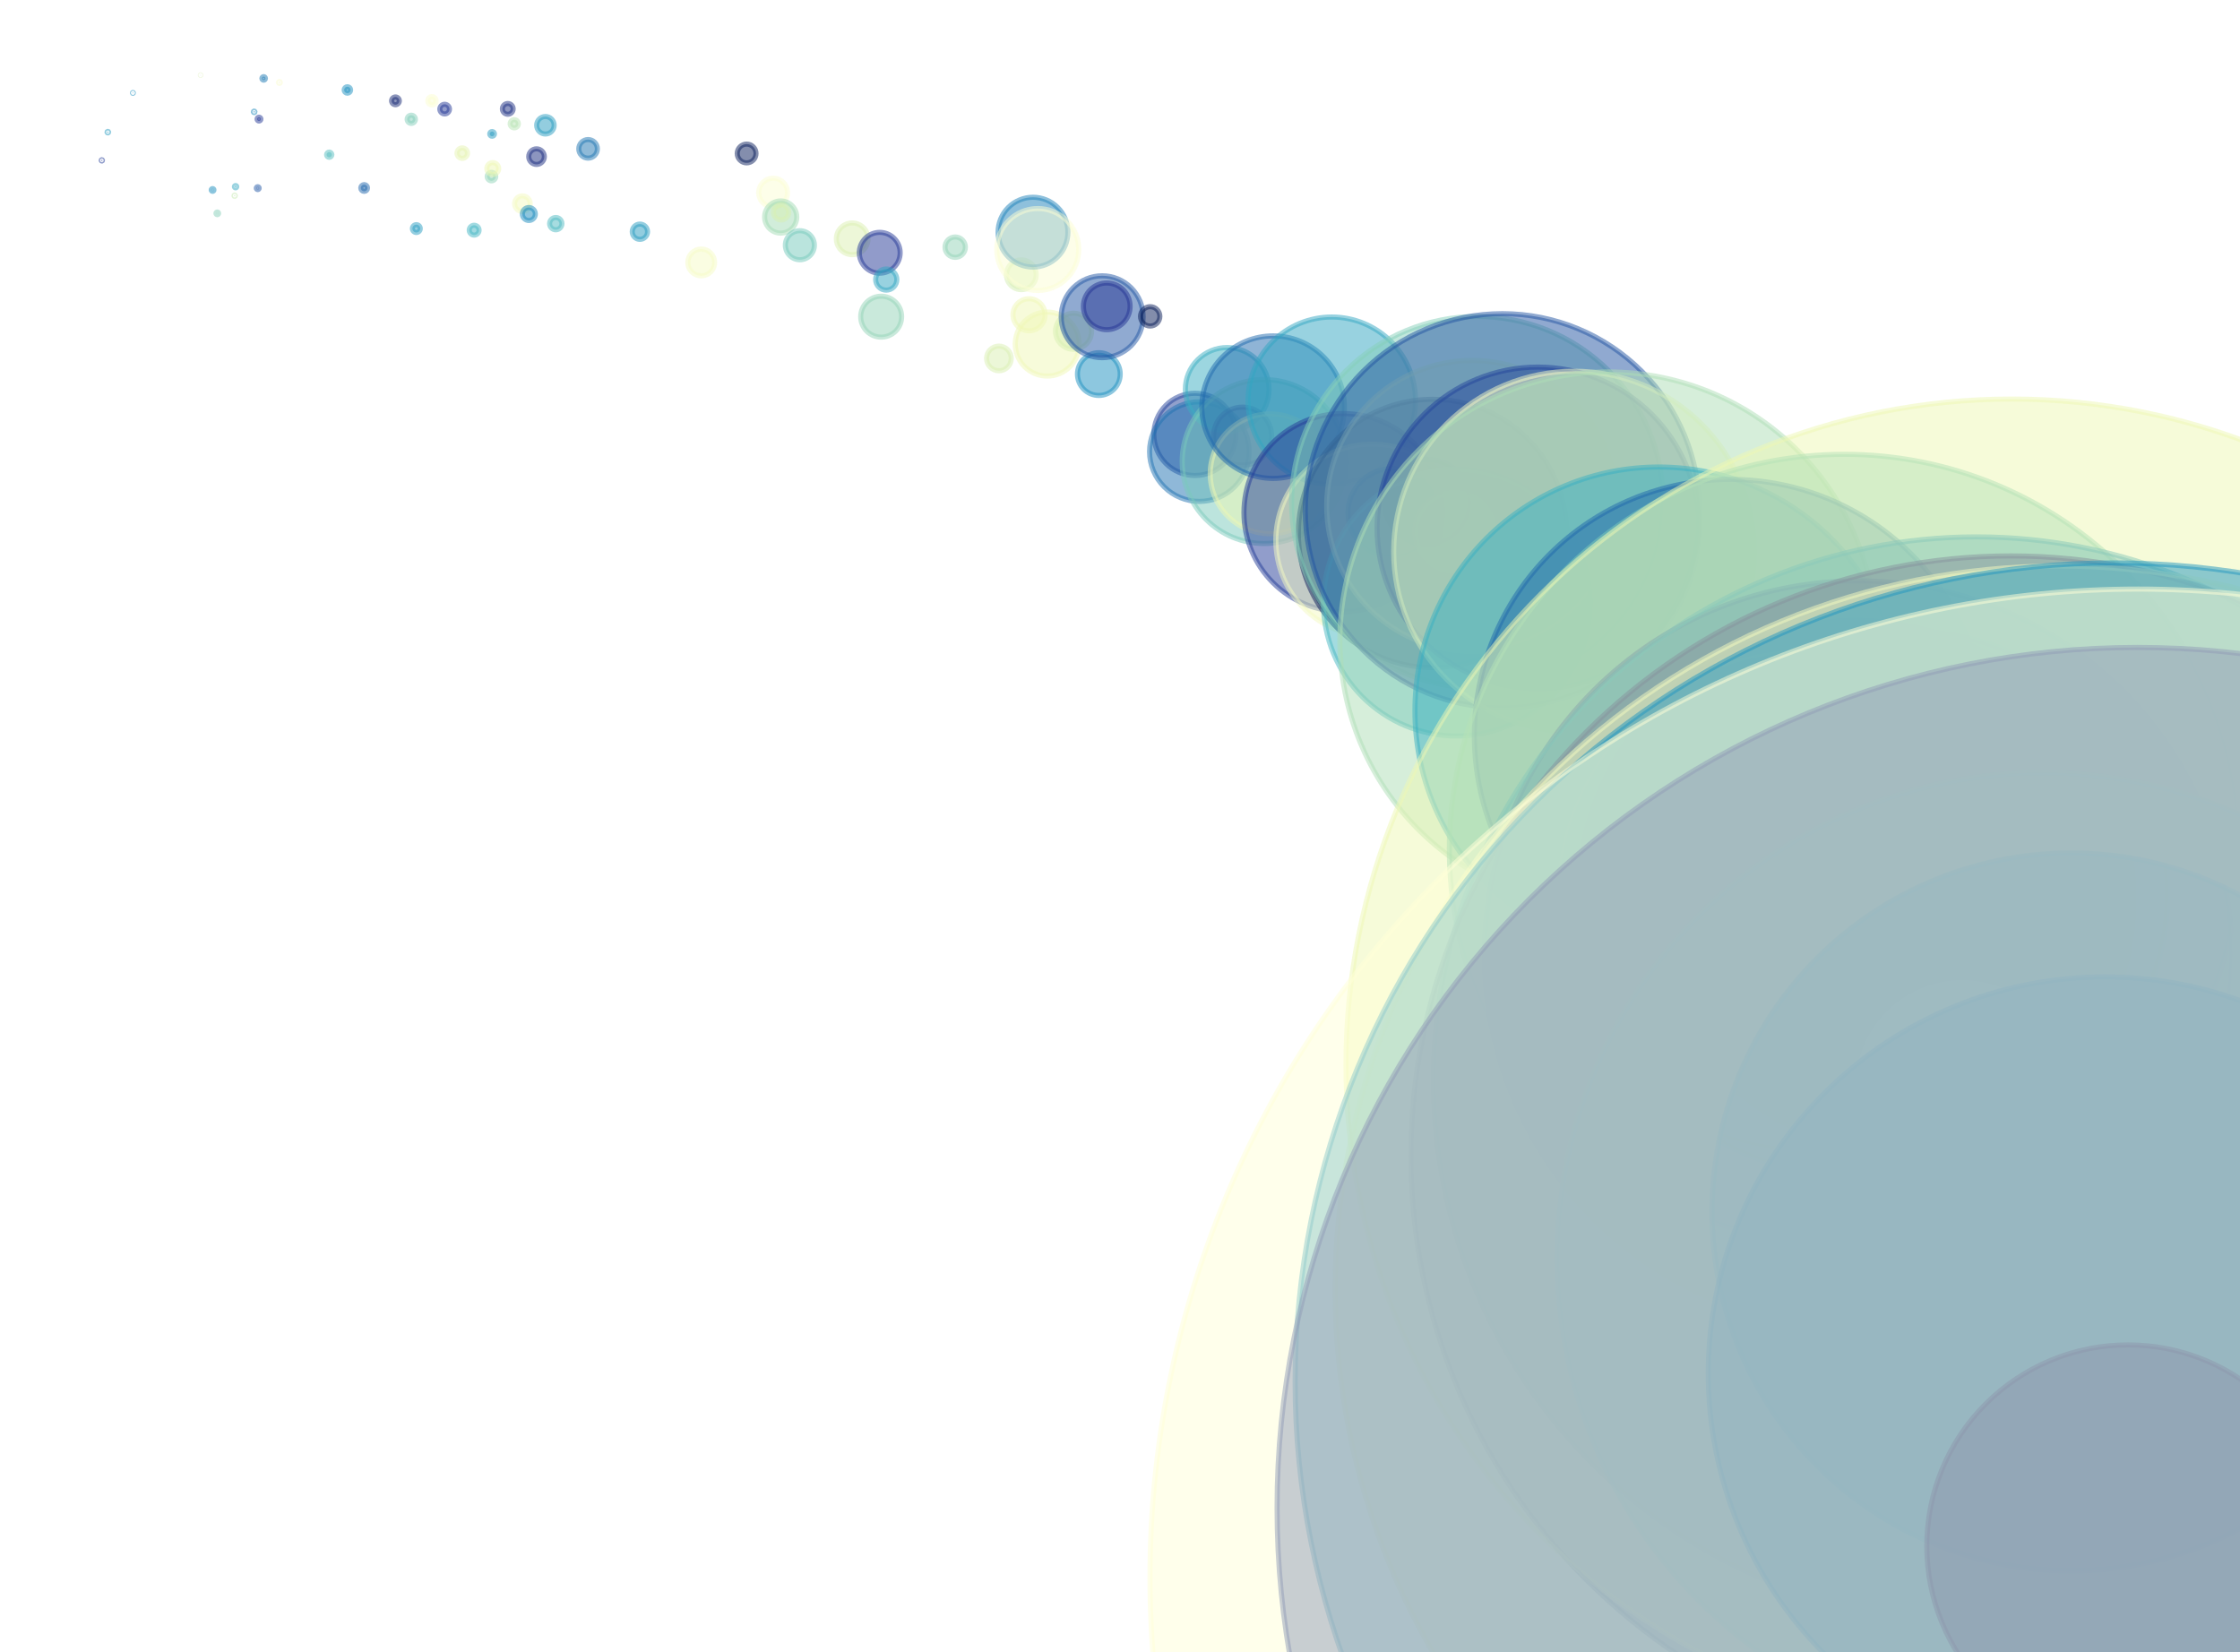 <?xml version="1.0" encoding="utf-8" standalone="no"?>
<!DOCTYPE svg PUBLIC "-//W3C//DTD SVG 1.1//EN"
  "http://www.w3.org/Graphics/SVG/1.1/DTD/svg11.dtd">
<svg xmlns:xlink="http://www.w3.org/1999/xlink" width="100%"  viewBox="0 0 439.2 324" xmlns="http://www.w3.org/2000/svg" version="1.1">
 <defs>
  <style type="text/css">*{stroke-linejoin: round; stroke-linecap: butt}</style>
 </defs>
 <g id="figure_1">
  <g id="patch_1">
   <path d="M 0 324 
L 439.2 324 
L 439.2 0 
L 0 0 
z
" style="fill: #ffffff"/>
  </g>
  <g id="axes_1">
   <g id="PathCollection_1">
    <path d="M 19.964 31.582 
C 19.999 31.582 20.032 31.568 20.057 31.543 
C 20.082 31.519 20.096 31.485 20.096 31.45 
C 20.096 31.415 20.082 31.382 20.057 31.357 
C 20.032 31.332 19.999 31.318 19.964 31.318 
C 19.929 31.318 19.895 31.332 19.87 31.357 
C 19.846 31.382 19.832 31.415 19.832 31.45 
C 19.832 31.485 19.846 31.519 19.87 31.543 
C 19.895 31.568 19.929 31.582 19.964 31.582 
z
" clip-path="url(#p90dfc6b8d0)" style="fill: #243d98; fill-opacity: 0.5; stroke: #243d98; stroke-opacity: 0.5"/>
    <path d="M 21.14 26.073 
C 21.182 26.073 21.222 26.057 21.252 26.027 
C 21.281 25.997 21.298 25.957 21.298 25.915 
C 21.298 25.874 21.281 25.833 21.252 25.804 
C 21.222 25.774 21.182 25.758 21.14 25.758 
C 21.098 25.758 21.058 25.774 21.029 25.804 
C 20.999 25.833 20.982 25.874 20.982 25.915 
C 20.982 25.957 20.999 25.997 21.029 26.027 
C 21.058 26.057 21.098 26.073 21.14 26.073 
z
" clip-path="url(#p90dfc6b8d0)" style="fill: #259ac1; fill-opacity: 0.5; stroke: #259ac1; stroke-opacity: 0.5"/>
    <path d="M 26.062 18.309 
C 26.086 18.309 26.108 18.3 26.125 18.283 
C 26.142 18.266 26.152 18.243 26.152 18.219 
C 26.152 18.196 26.142 18.173 26.125 18.156 
C 26.108 18.139 26.086 18.13 26.062 18.13 
C 26.038 18.13 26.015 18.139 25.998 18.156 
C 25.981 18.173 25.972 18.196 25.972 18.219 
C 25.972 18.243 25.981 18.266 25.998 18.283 
C 26.015 18.3 26.038 18.309 26.062 18.309 
z
" clip-path="url(#p90dfc6b8d0)" style="fill: #1d8ebf; fill-opacity: 0.5; stroke: #1d8ebf; stroke-opacity: 0.5"/>
    <path d="M 39.329 14.77 
C 39.34 14.77 39.351 14.765 39.359 14.757 
C 39.367 14.749 39.371 14.739 39.371 14.727 
C 39.371 14.716 39.367 14.705 39.359 14.697 
C 39.351 14.689 39.34 14.685 39.329 14.685 
C 39.317 14.685 39.307 14.689 39.299 14.697 
C 39.291 14.705 39.286 14.716 39.286 14.727 
C 39.286 14.739 39.291 14.749 39.299 14.757 
C 39.307 14.765 39.317 14.77 39.329 14.77 
z
" clip-path="url(#p90dfc6b8d0)" style="fill: #daf0b3; fill-opacity: 0.5; stroke: #daf0b3; stroke-opacity: 0.5"/>
    <path d="M 41.68 37.523 
C 41.752 37.523 41.821 37.494 41.872 37.443 
C 41.924 37.392 41.952 37.322 41.952 37.25 
C 41.952 37.178 41.924 37.108 41.872 37.057 
C 41.821 37.006 41.752 36.977 41.68 36.977 
C 41.607 36.977 41.538 37.006 41.487 37.057 
C 41.436 37.108 41.407 37.178 41.407 37.25 
C 41.407 37.322 41.436 37.392 41.487 37.443 
C 41.538 37.494 41.607 37.523 41.68 37.523 
z
" clip-path="url(#p90dfc6b8d0)" style="fill: #1d8ebf; fill-opacity: 0.5; stroke: #1d8ebf; stroke-opacity: 0.5"/>
    <path d="M 42.604 42.102 
C 42.674 42.102 42.742 42.074 42.792 42.024 
C 42.841 41.974 42.869 41.907 42.869 41.836 
C 42.869 41.766 42.841 41.698 42.792 41.648 
C 42.742 41.599 42.674 41.571 42.604 41.571 
C 42.533 41.571 42.466 41.599 42.416 41.648 
C 42.366 41.698 42.338 41.766 42.338 41.836 
C 42.338 41.907 42.366 41.974 42.416 42.024 
C 42.466 42.074 42.533 42.102 42.604 42.102 
z
" clip-path="url(#p90dfc6b8d0)" style="fill: #89d1ba; fill-opacity: 0.5; stroke: #89d1ba; stroke-opacity: 0.5"/>
    <path d="M 46.011 38.513 
C 46.048 38.513 46.083 38.498 46.109 38.472 
C 46.135 38.446 46.149 38.411 46.149 38.375 
C 46.149 38.338 46.135 38.303 46.109 38.277 
C 46.083 38.251 46.048 38.237 46.011 38.237 
C 45.974 38.237 45.939 38.251 45.913 38.277 
C 45.888 38.303 45.873 38.338 45.873 38.375 
C 45.873 38.411 45.888 38.446 45.913 38.472 
C 45.939 38.498 45.974 38.513 46.011 38.513 
z
" clip-path="url(#p90dfc6b8d0)" style="fill: #c9eab4; fill-opacity: 0.5; stroke: #c9eab4; stroke-opacity: 0.5"/>
    <path d="M 46.191 36.841 
C 46.252 36.841 46.311 36.816 46.355 36.773 
C 46.398 36.73 46.423 36.671 46.423 36.609 
C 46.423 36.548 46.398 36.489 46.355 36.445 
C 46.311 36.402 46.252 36.378 46.191 36.378 
C 46.13 36.378 46.071 36.402 46.027 36.445 
C 45.984 36.489 45.959 36.548 45.959 36.609 
C 45.959 36.671 45.984 36.73 46.027 36.773 
C 46.071 36.816 46.13 36.841 46.191 36.841 
z
" clip-path="url(#p90dfc6b8d0)" style="fill: #34a9c3; fill-opacity: 0.5; stroke: #34a9c3; stroke-opacity: 0.5"/>
    <path d="M 49.83 22.094 
C 49.873 22.094 49.914 22.077 49.944 22.047 
C 49.974 22.017 49.991 21.976 49.991 21.933 
C 49.991 21.89 49.974 21.849 49.944 21.819 
C 49.914 21.789 49.873 21.772 49.83 21.772 
C 49.787 21.772 49.746 21.789 49.716 21.819 
C 49.686 21.849 49.669 21.89 49.669 21.933 
C 49.669 21.976 49.686 22.017 49.716 22.047 
C 49.746 22.077 49.787 22.094 49.83 22.094 
z
" clip-path="url(#p90dfc6b8d0)" style="fill: #1e8bbd; fill-opacity: 0.5; stroke: #1e8bbd; stroke-opacity: 0.5"/>
    <path d="M 50.532 37.182 
C 50.608 37.182 50.681 37.152 50.735 37.099 
C 50.788 37.045 50.818 36.972 50.818 36.896 
C 50.818 36.821 50.788 36.748 50.735 36.694 
C 50.681 36.64 50.608 36.61 50.532 36.61 
C 50.456 36.61 50.384 36.64 50.33 36.694 
C 50.276 36.748 50.246 36.821 50.246 36.896 
C 50.246 36.972 50.276 37.045 50.33 37.099 
C 50.384 37.152 50.456 37.182 50.532 37.182 
z
" clip-path="url(#p90dfc6b8d0)" style="fill: #2259a6; fill-opacity: 0.5; stroke: #2259a6; stroke-opacity: 0.5"/>
    <path d="M 50.779 23.734 
C 50.88 23.734 50.977 23.694 51.048 23.622 
C 51.119 23.551 51.159 23.455 51.159 23.354 
C 51.159 23.253 51.119 23.156 51.048 23.085 
C 50.977 23.014 50.88 22.974 50.779 22.974 
C 50.679 22.974 50.582 23.014 50.511 23.085 
C 50.439 23.156 50.399 23.253 50.399 23.354 
C 50.399 23.455 50.439 23.551 50.511 23.622 
C 50.582 23.694 50.679 23.734 50.779 23.734 
z
" clip-path="url(#p90dfc6b8d0)" style="fill: #253896; fill-opacity: 0.5; stroke: #253896; stroke-opacity: 0.5"/>
    <path d="M 51.696 15.725 
C 51.789 15.725 51.878 15.688 51.943 15.622 
C 52.009 15.557 52.045 15.468 52.045 15.376 
C 52.045 15.283 52.009 15.194 51.943 15.129 
C 51.878 15.063 51.789 15.026 51.696 15.026 
C 51.604 15.026 51.515 15.063 51.45 15.129 
C 51.384 15.194 51.347 15.283 51.347 15.376 
C 51.347 15.468 51.384 15.557 51.45 15.622 
C 51.515 15.688 51.604 15.725 51.696 15.725 
z
" clip-path="url(#p90dfc6b8d0)" style="fill: #1f7ab5; fill-opacity: 0.5; stroke: #1f7ab5; stroke-opacity: 0.5"/>
    <path d="M 54.783 16.35 
C 54.831 16.35 54.877 16.331 54.911 16.297 
C 54.945 16.263 54.964 16.217 54.964 16.17 
C 54.964 16.122 54.945 16.076 54.911 16.042 
C 54.877 16.008 54.831 15.989 54.783 15.989 
C 54.735 15.989 54.69 16.008 54.656 16.042 
C 54.622 16.076 54.603 16.122 54.603 16.17 
C 54.603 16.217 54.622 16.263 54.656 16.297 
C 54.69 16.331 54.735 16.35 54.783 16.35 
z
" clip-path="url(#p90dfc6b8d0)" style="fill: #fbfdd0; fill-opacity: 0.5; stroke: #fbfdd0; stroke-opacity: 0.5"/>
    <path d="M 64.551 30.854 
C 64.688 30.854 64.819 30.799 64.916 30.702 
C 65.013 30.605 65.068 30.474 65.068 30.337 
C 65.068 30.2 65.013 30.068 64.916 29.971 
C 64.819 29.874 64.688 29.82 64.551 29.82 
C 64.414 29.82 64.282 29.874 64.185 29.971 
C 64.088 30.068 64.034 30.2 64.034 30.337 
C 64.034 30.474 64.088 30.605 64.185 30.702 
C 64.282 30.799 64.414 30.854 64.551 30.854 
z
" clip-path="url(#p90dfc6b8d0)" style="fill: #57bec1; fill-opacity: 0.5; stroke: #57bec1; stroke-opacity: 0.5"/>
    <path d="M 68.114 18.279 
C 68.283 18.279 68.445 18.212 68.565 18.093 
C 68.684 17.973 68.751 17.811 68.751 17.642 
C 68.751 17.474 68.684 17.312 68.565 17.192 
C 68.445 17.073 68.283 17.006 68.114 17.006 
C 67.946 17.006 67.784 17.073 67.664 17.192 
C 67.545 17.312 67.478 17.474 67.478 17.642 
C 67.478 17.811 67.545 17.973 67.664 18.093 
C 67.784 18.212 67.946 18.279 68.114 18.279 
z
" clip-path="url(#p90dfc6b8d0)" style="fill: #1d90c0; fill-opacity: 0.5; stroke: #1d90c0; stroke-opacity: 0.5"/>
    <path d="M 71.402 37.527 
C 71.578 37.527 71.747 37.457 71.871 37.332 
C 71.996 37.208 72.066 37.039 72.066 36.862 
C 72.066 36.686 71.996 36.517 71.871 36.393 
C 71.747 36.268 71.578 36.198 71.402 36.198 
C 71.225 36.198 71.056 36.268 70.932 36.393 
C 70.807 36.517 70.737 36.686 70.737 36.862 
C 70.737 37.039 70.807 37.208 70.932 37.332 
C 71.056 37.457 71.225 37.527 71.402 37.527 
z
" clip-path="url(#p90dfc6b8d0)" style="fill: #2166ac; fill-opacity: 0.5; stroke: #2166ac; stroke-opacity: 0.5"/>
    <path d="M 77.536 20.535 
C 77.738 20.535 77.932 20.454 78.075 20.312 
C 78.218 20.169 78.298 19.975 78.298 19.773 
C 78.298 19.571 78.218 19.377 78.075 19.234 
C 77.932 19.092 77.738 19.011 77.536 19.011 
C 77.334 19.011 77.141 19.092 76.998 19.234 
C 76.855 19.377 76.775 19.571 76.775 19.773 
C 76.775 19.975 76.855 20.169 76.998 20.312 
C 77.141 20.454 77.334 20.535 77.536 20.535 
z
" clip-path="url(#p90dfc6b8d0)" style="fill: #162874; fill-opacity: 0.5; stroke: #162874; stroke-opacity: 0.5"/>
    <path d="M 80.639 24.203 
C 80.853 24.203 81.058 24.118 81.209 23.966 
C 81.36 23.815 81.445 23.61 81.445 23.396 
C 81.445 23.182 81.36 22.977 81.209 22.825 
C 81.058 22.674 80.853 22.589 80.639 22.589 
C 80.425 22.589 80.219 22.674 80.068 22.825 
C 79.917 22.977 79.832 23.182 79.832 23.396 
C 79.832 23.61 79.917 23.815 80.068 23.966 
C 80.219 24.118 80.425 24.203 80.639 24.203 
z
" clip-path="url(#p90dfc6b8d0)" style="fill: #85cfba; fill-opacity: 0.5; stroke: #85cfba; stroke-opacity: 0.5"/>
    <path d="M 81.633 45.592 
C 81.837 45.592 82.033 45.511 82.177 45.366 
C 82.321 45.222 82.402 45.027 82.402 44.823 
C 82.402 44.619 82.321 44.423 82.177 44.279 
C 82.033 44.135 81.837 44.054 81.633 44.054 
C 81.429 44.054 81.234 44.135 81.089 44.279 
C 80.945 44.423 80.864 44.619 80.864 44.823 
C 80.864 45.027 80.945 45.222 81.089 45.366 
C 81.234 45.511 81.429 45.592 81.633 45.592 
z
" clip-path="url(#p90dfc6b8d0)" style="fill: #2b9fc2; fill-opacity: 0.5; stroke: #2b9fc2; stroke-opacity: 0.5"/>
    <path d="M 84.691 20.579 
C 84.908 20.579 85.115 20.493 85.269 20.34 
C 85.422 20.187 85.508 19.979 85.508 19.763 
C 85.508 19.546 85.422 19.338 85.269 19.185 
C 85.115 19.032 84.908 18.946 84.691 18.946 
C 84.475 18.946 84.267 19.032 84.114 19.185 
C 83.961 19.338 83.875 19.546 83.875 19.763 
C 83.875 19.979 83.961 20.187 84.114 20.34 
C 84.267 20.493 84.475 20.579 84.691 20.579 
z
" clip-path="url(#p90dfc6b8d0)" style="fill: #fcfed3; fill-opacity: 0.5; stroke: #fcfed3; stroke-opacity: 0.5"/>
    <path d="M 87.184 22.343 
C 87.435 22.343 87.676 22.243 87.854 22.066 
C 88.032 21.888 88.132 21.647 88.132 21.395 
C 88.132 21.144 88.032 20.903 87.854 20.725 
C 87.676 20.547 87.435 20.447 87.184 20.447 
C 86.932 20.447 86.691 20.547 86.513 20.725 
C 86.335 20.903 86.235 21.144 86.235 21.395 
C 86.235 21.647 86.335 21.888 86.513 22.066 
C 86.691 22.243 86.932 22.343 87.184 22.343 
z
" clip-path="url(#p90dfc6b8d0)" style="fill: #253896; fill-opacity: 0.5; stroke: #253896; stroke-opacity: 0.5"/>
    <path d="M 90.634 31.061 
C 90.908 31.061 91.17 30.953 91.364 30.759 
C 91.557 30.566 91.666 30.304 91.666 30.03 
C 91.666 29.756 91.557 29.494 91.364 29.301 
C 91.17 29.107 90.908 28.998 90.634 28.998 
C 90.361 28.998 90.098 29.107 89.905 29.301 
C 89.712 29.494 89.603 29.756 89.603 30.03 
C 89.603 30.304 89.712 30.566 89.905 30.759 
C 90.098 30.953 90.361 31.061 90.634 31.061 
z
" clip-path="url(#p90dfc6b8d0)" style="fill: #e6f5b2; fill-opacity: 0.5; stroke: #e6f5b2; stroke-opacity: 0.5"/>
    <path d="M 92.968 46.1 
C 93.225 46.1 93.47 45.999 93.651 45.818 
C 93.832 45.636 93.934 45.391 93.934 45.135 
C 93.934 44.879 93.832 44.633 93.651 44.452 
C 93.47 44.271 93.225 44.169 92.968 44.169 
C 92.712 44.169 92.467 44.271 92.286 44.452 
C 92.105 44.633 92.003 44.879 92.003 45.135 
C 92.003 45.391 92.105 45.636 92.286 45.818 
C 92.467 45.999 92.712 46.1 92.968 46.1 
z
" clip-path="url(#p90dfc6b8d0)" style="fill: #44b7c4; fill-opacity: 0.5; stroke: #44b7c4; stroke-opacity: 0.5"/>
    <path d="M 96.363 35.461 
C 96.585 35.461 96.798 35.373 96.955 35.216 
C 97.112 35.059 97.2 34.846 97.2 34.624 
C 97.2 34.402 97.112 34.189 96.955 34.032 
C 96.798 33.875 96.585 33.787 96.363 33.787 
C 96.141 33.787 95.929 33.875 95.772 34.032 
C 95.615 34.189 95.526 34.402 95.526 34.624 
C 95.526 34.846 95.615 35.059 95.772 35.216 
C 95.929 35.373 96.141 35.461 96.363 35.461 
z
" clip-path="url(#p90dfc6b8d0)" style="fill: #90d4b9; fill-opacity: 0.5; stroke: #90d4b9; stroke-opacity: 0.5"/>
    <path d="M 96.485 26.721 
C 96.608 26.721 96.727 26.672 96.814 26.585 
C 96.901 26.498 96.95 26.379 96.95 26.256 
C 96.95 26.133 96.901 26.014 96.814 25.927 
C 96.727 25.84 96.608 25.791 96.485 25.791 
C 96.362 25.791 96.244 25.84 96.156 25.927 
C 96.069 26.014 96.02 26.133 96.02 26.256 
C 96.02 26.379 96.069 26.498 96.156 26.585 
C 96.244 26.672 96.362 26.721 96.485 26.721 
z
" clip-path="url(#p90dfc6b8d0)" style="fill: #269bc1; fill-opacity: 0.5; stroke: #269bc1; stroke-opacity: 0.5"/>
    <path d="M 96.615 34.218 
C 96.924 34.218 97.221 34.095 97.44 33.877 
C 97.658 33.658 97.781 33.361 97.781 33.052 
C 97.781 32.743 97.658 32.447 97.44 32.228 
C 97.221 32.009 96.924 31.887 96.615 31.887 
C 96.306 31.887 96.01 32.009 95.791 32.228 
C 95.572 32.447 95.45 32.743 95.45 33.052 
C 95.45 33.361 95.572 33.658 95.791 33.877 
C 96.01 34.095 96.306 34.218 96.615 34.218 
z
" clip-path="url(#p90dfc6b8d0)" style="fill: #eff9b5; fill-opacity: 0.5; stroke: #eff9b5; stroke-opacity: 0.5"/>
    <path d="M 99.561 22.405 
C 99.841 22.405 100.109 22.294 100.307 22.096 
C 100.505 21.898 100.616 21.629 100.616 21.349 
C 100.616 21.069 100.505 20.801 100.307 20.603 
C 100.109 20.405 99.841 20.294 99.561 20.294 
C 99.281 20.294 99.012 20.405 98.814 20.603 
C 98.616 20.801 98.505 21.069 98.505 21.349 
C 98.505 21.629 98.616 21.898 98.814 22.096 
C 99.012 22.294 99.281 22.405 99.561 22.405 
z
" clip-path="url(#p90dfc6b8d0)" style="fill: #1d2e83; fill-opacity: 0.5; stroke: #1d2e83; stroke-opacity: 0.5"/>
    <path d="M 100.831 25.077 
C 101.045 25.077 101.25 24.992 101.401 24.841 
C 101.552 24.689 101.637 24.484 101.637 24.271 
C 101.637 24.057 101.552 23.852 101.401 23.701 
C 101.25 23.55 101.045 23.465 100.831 23.465 
C 100.617 23.465 100.412 23.55 100.261 23.701 
C 100.11 23.852 100.025 24.057 100.025 24.271 
C 100.025 24.484 100.11 24.689 100.261 24.841 
C 100.412 24.992 100.617 25.077 100.831 25.077 
z
" clip-path="url(#p90dfc6b8d0)" style="fill: #b9e4b5; fill-opacity: 0.5; stroke: #b9e4b5; stroke-opacity: 0.5"/>
    <path d="M 102.429 41.472 
C 102.835 41.472 103.225 41.311 103.513 41.023 
C 103.8 40.736 103.961 40.346 103.961 39.939 
C 103.961 39.533 103.8 39.143 103.513 38.856 
C 103.225 38.568 102.835 38.407 102.429 38.407 
C 102.023 38.407 101.633 38.568 101.345 38.856 
C 101.058 39.143 100.896 39.533 100.896 39.939 
C 100.896 40.346 101.058 40.736 101.345 41.023 
C 101.633 41.311 102.023 41.472 102.429 41.472 
z
" clip-path="url(#p90dfc6b8d0)" style="fill: #f4fbc1; fill-opacity: 0.5; stroke: #f4fbc1; stroke-opacity: 0.5"/>
    <path d="M 103.693 43.239 
C 104.031 43.239 104.355 43.105 104.594 42.866 
C 104.833 42.627 104.967 42.303 104.967 41.966 
C 104.967 41.628 104.833 41.304 104.594 41.065 
C 104.355 40.826 104.031 40.692 103.693 40.692 
C 103.355 40.692 103.031 40.826 102.792 41.065 
C 102.554 41.304 102.419 41.628 102.419 41.966 
C 102.419 42.303 102.554 42.627 102.792 42.866 
C 103.031 43.105 103.355 43.239 103.693 43.239 
z
" clip-path="url(#p90dfc6b8d0)" style="fill: #1d8dbe; fill-opacity: 0.5; stroke: #1d8dbe; stroke-opacity: 0.5"/>
    <path d="M 105.199 32.246 
C 105.605 32.246 105.995 32.085 106.282 31.797 
C 106.57 31.51 106.731 31.12 106.731 30.714 
C 106.731 30.308 106.57 29.918 106.282 29.63 
C 105.995 29.343 105.605 29.182 105.199 29.182 
C 104.793 29.182 104.403 29.343 104.115 29.63 
C 103.828 29.918 103.667 30.308 103.667 30.714 
C 103.667 31.12 103.828 31.51 104.115 31.797 
C 104.403 32.085 104.793 32.246 105.199 32.246 
z
" clip-path="url(#p90dfc6b8d0)" style="fill: #1b2c80; fill-opacity: 0.5; stroke: #1b2c80; stroke-opacity: 0.5"/>
    <path d="M 106.938 26.28 
C 107.393 26.28 107.83 26.099 108.152 25.777 
C 108.473 25.456 108.654 25.019 108.654 24.564 
C 108.654 24.109 108.473 23.673 108.152 23.351 
C 107.83 23.029 107.393 22.848 106.938 22.848 
C 106.483 22.848 106.047 23.029 105.725 23.351 
C 105.404 23.673 105.223 24.109 105.223 24.564 
C 105.223 25.019 105.404 25.456 105.725 25.777 
C 106.047 26.099 106.483 26.28 106.938 26.28 
z
" clip-path="url(#p90dfc6b8d0)" style="fill: #299dc1; fill-opacity: 0.5; stroke: #299dc1; stroke-opacity: 0.5"/>
    <path d="M 108.97 45.061 
C 109.29 45.061 109.598 44.934 109.824 44.708 
C 110.051 44.481 110.178 44.174 110.178 43.854 
C 110.178 43.534 110.051 43.226 109.824 43 
C 109.598 42.773 109.29 42.646 108.97 42.646 
C 108.65 42.646 108.343 42.773 108.116 43 
C 107.89 43.226 107.763 43.534 107.763 43.854 
C 107.763 44.174 107.89 44.481 108.116 44.708 
C 108.343 44.934 108.65 45.061 108.97 45.061 
z
" clip-path="url(#p90dfc6b8d0)" style="fill: #4ebbc2; fill-opacity: 0.5; stroke: #4ebbc2; stroke-opacity: 0.5"/>
    <path d="M 115.305 31.012 
C 115.789 31.012 116.253 30.819 116.595 30.477 
C 116.938 30.135 117.13 29.67 117.13 29.186 
C 117.13 28.702 116.938 28.238 116.595 27.896 
C 116.253 27.554 115.789 27.361 115.305 27.361 
C 114.821 27.361 114.357 27.554 114.014 27.896 
C 113.672 28.238 113.48 28.702 113.48 29.186 
C 113.48 29.67 113.672 30.135 114.014 30.477 
C 114.357 30.819 114.821 31.012 115.305 31.012 
z
" clip-path="url(#p90dfc6b8d0)" style="fill: #2076b3; fill-opacity: 0.5; stroke: #2076b3; stroke-opacity: 0.5"/>
    <path d="M 125.465 46.938 
C 125.863 46.938 126.245 46.779 126.526 46.498 
C 126.807 46.217 126.965 45.835 126.965 45.437 
C 126.965 45.04 126.807 44.658 126.526 44.377 
C 126.245 44.095 125.863 43.937 125.465 43.937 
C 125.067 43.937 124.686 44.095 124.405 44.377 
C 124.123 44.658 123.965 45.04 123.965 45.437 
C 123.965 45.835 124.123 46.217 124.405 46.498 
C 124.686 46.779 125.067 46.938 125.465 46.938 
z
" clip-path="url(#p90dfc6b8d0)" style="fill: #289cc1; fill-opacity: 0.5; stroke: #289cc1; stroke-opacity: 0.5"/>
    <path d="M 137.492 54.093 
C 138.189 54.093 138.858 53.816 139.351 53.323 
C 139.844 52.83 140.121 52.161 140.121 51.464 
C 140.121 50.766 139.844 50.097 139.351 49.604 
C 138.858 49.111 138.189 48.834 137.492 48.834 
C 136.794 48.834 136.126 49.111 135.632 49.604 
C 135.139 50.097 134.862 50.766 134.862 51.464 
C 134.862 52.161 135.139 52.83 135.632 53.323 
C 136.126 53.816 136.794 54.093 137.492 54.093 
z
" clip-path="url(#p90dfc6b8d0)" style="fill: #f7fcc6; fill-opacity: 0.5; stroke: #f7fcc6; stroke-opacity: 0.5"/>
    <path d="M 146.392 31.939 
C 146.881 31.939 147.35 31.745 147.695 31.399 
C 148.041 31.054 148.235 30.585 148.235 30.096 
C 148.235 29.608 148.041 29.139 147.695 28.793 
C 147.35 28.448 146.881 28.254 146.392 28.254 
C 145.904 28.254 145.435 28.448 145.09 28.793 
C 144.744 29.139 144.55 29.608 144.55 30.096 
C 144.55 30.585 144.744 31.054 145.09 31.399 
C 145.435 31.745 145.904 31.939 146.392 31.939 
z
" clip-path="url(#p90dfc6b8d0)" style="fill: #0a1e5c; fill-opacity: 0.5; stroke: #0a1e5c; stroke-opacity: 0.5"/>
    <path d="M 151.589 40.599 
C 152.338 40.599 153.057 40.301 153.587 39.772 
C 154.117 39.242 154.414 38.523 154.414 37.774 
C 154.414 37.024 154.117 36.306 153.587 35.776 
C 153.057 35.246 152.338 34.948 151.589 34.948 
C 150.84 34.948 150.121 35.246 149.591 35.776 
C 149.061 36.306 148.764 37.024 148.764 37.774 
C 148.764 38.523 149.061 39.242 149.591 39.772 
C 150.121 40.301 150.84 40.599 151.589 40.599 
z
" clip-path="url(#p90dfc6b8d0)" style="fill: #fdfed5; fill-opacity: 0.5; stroke: #fdfed5; stroke-opacity: 0.5"/>
    <path d="M 153.072 45.712 
C 153.908 45.712 154.71 45.38 155.302 44.788 
C 155.893 44.197 156.225 43.395 156.225 42.558 
C 156.225 41.722 155.893 40.92 155.302 40.329 
C 154.71 39.737 153.908 39.405 153.072 39.405 
C 152.236 39.405 151.433 39.737 150.842 40.329 
C 150.251 40.92 149.918 41.722 149.918 42.558 
C 149.918 43.395 150.251 44.197 150.842 44.788 
C 151.433 45.38 152.236 45.712 153.072 45.712 
z
" clip-path="url(#p90dfc6b8d0)" style="fill: #a5dcb7; fill-opacity: 0.5; stroke: #a5dcb7; stroke-opacity: 0.5"/>
    <path d="M 153.147 43.133 
C 153.546 43.133 153.928 42.975 154.21 42.693 
C 154.492 42.411 154.65 42.028 154.65 41.63 
C 154.65 41.231 154.492 40.848 154.21 40.567 
C 153.928 40.285 153.546 40.126 153.147 40.126 
C 152.748 40.126 152.366 40.285 152.084 40.567 
C 151.802 40.848 151.644 41.231 151.644 41.63 
C 151.644 42.028 151.802 42.411 152.084 42.693 
C 152.366 42.975 152.748 43.133 153.147 43.133 
z
" clip-path="url(#p90dfc6b8d0)" style="fill: #d9f0b3; fill-opacity: 0.5; stroke: #d9f0b3; stroke-opacity: 0.5"/>
    <path d="M 156.831 50.936 
C 157.586 50.936 158.31 50.637 158.844 50.103 
C 159.378 49.569 159.678 48.844 159.678 48.089 
C 159.678 47.334 159.378 46.61 158.844 46.076 
C 158.31 45.542 157.586 45.242 156.831 45.242 
C 156.076 45.242 155.352 45.542 154.818 46.076 
C 154.284 46.61 153.984 47.334 153.984 48.089 
C 153.984 48.844 154.284 49.569 154.818 50.103 
C 155.352 50.637 156.076 50.936 156.831 50.936 
z
" clip-path="url(#p90dfc6b8d0)" style="fill: #76cabc; fill-opacity: 0.5; stroke: #76cabc; stroke-opacity: 0.5"/>
    <path d="M 167.094 49.938 
C 167.918 49.938 168.709 49.61 169.292 49.027 
C 169.875 48.444 170.203 47.653 170.203 46.828 
C 170.203 46.004 169.875 45.213 169.292 44.63 
C 168.709 44.047 167.918 43.719 167.094 43.719 
C 166.269 43.719 165.478 44.047 164.895 44.63 
C 164.312 45.213 163.985 46.004 163.985 46.828 
C 163.985 47.653 164.312 48.444 164.895 49.027 
C 165.478 49.61 166.269 49.938 167.094 49.938 
z
" clip-path="url(#p90dfc6b8d0)" style="fill: #dcf1b2; fill-opacity: 0.5; stroke: #dcf1b2; stroke-opacity: 0.5"/>
    <path d="M 172.49 53.574 
C 173.553 53.574 174.572 53.152 175.323 52.401 
C 176.074 51.65 176.496 50.631 176.496 49.569 
C 176.496 48.507 176.074 47.488 175.323 46.736 
C 174.572 45.985 173.553 45.563 172.49 45.563 
C 171.428 45.563 170.409 45.985 169.658 46.736 
C 168.907 47.488 168.485 48.507 168.485 49.569 
C 168.485 50.631 168.907 51.65 169.658 52.401 
C 170.409 53.152 171.428 53.574 172.49 53.574 
z
" clip-path="url(#p90dfc6b8d0)" style="fill: #253896; fill-opacity: 0.5; stroke: #253896; stroke-opacity: 0.5"/>
    <path d="M 172.772 66.111 
C 173.836 66.111 174.857 65.689 175.61 64.936 
C 176.362 64.184 176.785 63.163 176.785 62.099 
C 176.785 61.035 176.362 60.014 175.61 59.261 
C 174.857 58.509 173.836 58.086 172.772 58.086 
C 171.708 58.086 170.687 58.509 169.935 59.261 
C 169.182 60.014 168.76 61.035 168.76 62.099 
C 168.76 63.163 169.182 64.184 169.935 64.936 
C 170.687 65.689 171.708 66.111 172.772 66.111 
z
" clip-path="url(#p90dfc6b8d0)" style="fill: #95d5b9; fill-opacity: 0.5; stroke: #95d5b9; stroke-opacity: 0.5"/>
    <path d="M 173.769 56.898 
C 174.32 56.898 174.849 56.679 175.238 56.29 
C 175.628 55.9 175.847 55.371 175.847 54.82 
C 175.847 54.269 175.628 53.741 175.238 53.351 
C 174.849 52.961 174.32 52.742 173.769 52.742 
C 173.218 52.742 172.689 52.961 172.3 53.351 
C 171.91 53.741 171.691 54.269 171.691 54.82 
C 171.691 55.371 171.91 55.9 172.3 56.29 
C 172.689 56.679 173.218 56.898 173.769 56.898 
z
" clip-path="url(#p90dfc6b8d0)" style="fill: #33a7c2; fill-opacity: 0.5; stroke: #33a7c2; stroke-opacity: 0.5"/>
    <path d="M 187.288 50.47 
C 187.819 50.47 188.328 50.259 188.703 49.884 
C 189.078 49.509 189.289 49 189.289 48.469 
C 189.289 47.938 189.078 47.429 188.703 47.054 
C 188.328 46.679 187.819 46.468 187.288 46.468 
C 186.757 46.468 186.248 46.679 185.873 47.054 
C 185.498 47.429 185.287 47.938 185.287 48.469 
C 185.287 49 185.498 49.509 185.873 49.884 
C 186.248 50.259 186.757 50.47 187.288 50.47 
z
" clip-path="url(#p90dfc6b8d0)" style="fill: #95d5b9; fill-opacity: 0.5; stroke: #95d5b9; stroke-opacity: 0.5"/>
    <path d="M 195.859 72.705 
C 196.5 72.705 197.116 72.45 197.57 71.996 
C 198.023 71.543 198.278 70.927 198.278 70.285 
C 198.278 69.644 198.023 69.028 197.57 68.574 
C 197.116 68.121 196.5 67.866 195.859 67.866 
C 195.217 67.866 194.602 68.121 194.148 68.574 
C 193.694 69.028 193.439 69.644 193.439 70.285 
C 193.439 70.927 193.694 71.543 194.148 71.996 
C 194.602 72.45 195.217 72.705 195.859 72.705 
z
" clip-path="url(#p90dfc6b8d0)" style="fill: #daf0b3; fill-opacity: 0.5; stroke: #daf0b3; stroke-opacity: 0.5"/>
    <path d="M 200.253 56.799 
C 201.028 56.799 201.77 56.492 202.318 55.944 
C 202.865 55.397 203.173 54.654 203.173 53.88 
C 203.173 53.106 202.865 52.363 202.318 51.815 
C 201.77 51.268 201.028 50.96 200.253 50.96 
C 199.479 50.96 198.736 51.268 198.189 51.815 
C 197.642 52.363 197.334 53.106 197.334 53.88 
C 197.334 54.654 197.642 55.397 198.189 55.944 
C 198.736 56.492 199.479 56.799 200.253 56.799 
z
" clip-path="url(#p90dfc6b8d0)" style="fill: #d5efb3; fill-opacity: 0.5; stroke: #d5efb3; stroke-opacity: 0.5"/>
    <path d="M 201.766 64.88 
C 202.602 64.88 203.404 64.548 203.995 63.957 
C 204.586 63.366 204.918 62.564 204.918 61.728 
C 204.918 60.893 204.586 60.091 203.995 59.5 
C 203.404 58.909 202.602 58.577 201.766 58.577 
C 200.931 58.577 200.129 58.909 199.538 59.5 
C 198.947 60.091 198.615 60.893 198.615 61.728 
C 198.615 62.564 198.947 63.366 199.538 63.957 
C 200.129 64.548 200.931 64.88 201.766 64.88 
z
" clip-path="url(#p90dfc6b8d0)" style="fill: #f0f9b7; fill-opacity: 0.5; stroke: #f0f9b7; stroke-opacity: 0.5"/>
    <path d="M 202.542 52.372 
C 204.358 52.372 206.099 51.651 207.383 50.367 
C 208.667 49.083 209.388 47.342 209.388 45.526 
C 209.388 43.711 208.667 41.969 207.383 40.685 
C 206.099 39.402 204.358 38.68 202.542 38.68 
C 200.727 38.68 198.985 39.402 197.701 40.685 
C 196.418 41.969 195.696 43.711 195.696 45.526 
C 195.696 47.342 196.418 49.083 197.701 50.367 
C 198.985 51.651 200.727 52.372 202.542 52.372 
z
" clip-path="url(#p90dfc6b8d0)" style="fill: #1e83ba; fill-opacity: 0.5; stroke: #1e83ba; stroke-opacity: 0.5"/>
    <path d="M 203.474 56.967 
C 205.606 56.967 207.651 56.12 209.159 54.612 
C 210.666 53.105 211.513 51.06 211.513 48.928 
C 211.513 46.795 210.666 44.75 209.159 43.243 
C 207.651 41.735 205.606 40.888 203.474 40.888 
C 201.342 40.888 199.297 41.735 197.79 43.243 
C 196.282 44.75 195.435 46.795 195.435 48.928 
C 195.435 51.06 196.282 53.105 197.79 54.612 
C 199.297 56.12 201.342 56.967 203.474 56.967 
z
" clip-path="url(#p90dfc6b8d0)" style="fill: #fdfed5; fill-opacity: 0.5; stroke: #fdfed5; stroke-opacity: 0.5"/>
    <path d="M 205.34 73.75 
C 207.005 73.75 208.603 73.088 209.78 71.91 
C 210.958 70.733 211.62 69.135 211.62 67.47 
C 211.62 65.804 210.958 64.207 209.78 63.029 
C 208.603 61.852 207.005 61.19 205.34 61.19 
C 203.674 61.19 202.077 61.852 200.899 63.029 
C 199.721 64.207 199.06 65.804 199.06 67.47 
C 199.06 69.135 199.721 70.733 200.899 71.91 
C 202.077 73.088 203.674 73.75 205.34 73.75 
z
" clip-path="url(#p90dfc6b8d0)" style="fill: #f0f9b7; fill-opacity: 0.5; stroke: #f0f9b7; stroke-opacity: 0.5"/>
    <path d="M 210.494 68.499 
C 211.433 68.499 212.334 68.126 212.998 67.462 
C 213.663 66.797 214.036 65.897 214.036 64.957 
C 214.036 64.018 213.663 63.117 212.998 62.453 
C 212.334 61.789 211.433 61.415 210.494 61.415 
C 209.555 61.415 208.654 61.789 207.99 62.453 
C 207.325 63.117 206.952 64.018 206.952 64.957 
C 206.952 65.897 207.325 66.797 207.99 67.462 
C 208.654 68.126 209.555 68.499 210.494 68.499 
z
" clip-path="url(#p90dfc6b8d0)" style="fill: #d9f0b3; fill-opacity: 0.5; stroke: #d9f0b3; stroke-opacity: 0.5"/>
    <path d="M 215.452 77.548 
C 216.564 77.548 217.631 77.106 218.417 76.32 
C 219.203 75.534 219.645 74.467 219.645 73.355 
C 219.645 72.243 219.203 71.176 218.417 70.39 
C 217.631 69.604 216.564 69.162 215.452 69.162 
C 214.34 69.162 213.273 69.604 212.487 70.39 
C 211.7 71.176 211.258 72.243 211.258 73.355 
C 211.258 74.467 211.7 75.534 212.487 76.32 
C 213.273 77.106 214.34 77.548 215.452 77.548 
z
" clip-path="url(#p90dfc6b8d0)" style="fill: #1d91c0; fill-opacity: 0.5; stroke: #1d91c0; stroke-opacity: 0.5"/>
    <path d="M 216.103 70.144 
C 218.233 70.144 220.276 69.297 221.782 67.791 
C 223.288 66.285 224.134 64.243 224.134 62.113 
C 224.134 59.983 223.288 57.94 221.782 56.434 
C 220.276 54.928 218.233 54.082 216.103 54.082 
C 213.973 54.082 211.931 54.928 210.425 56.434 
C 208.919 57.94 208.072 59.983 208.072 62.113 
C 208.072 64.243 208.919 66.285 210.425 67.791 
C 211.931 69.297 213.973 70.144 216.103 70.144 
z
" clip-path="url(#p90dfc6b8d0)" style="fill: #2356a4; fill-opacity: 0.5; stroke: #2356a4; stroke-opacity: 0.5"/>
    <path d="M 217.006 64.65 
C 218.22 64.65 219.384 64.168 220.243 63.309 
C 221.101 62.451 221.584 61.286 221.584 60.072 
C 221.584 58.858 221.101 57.693 220.243 56.835 
C 219.384 55.976 218.22 55.494 217.006 55.494 
C 215.792 55.494 214.627 55.976 213.769 56.835 
C 212.91 57.693 212.428 58.858 212.428 60.072 
C 212.428 61.286 212.91 62.451 213.769 63.309 
C 214.627 64.168 215.792 64.65 217.006 64.65 
z
" clip-path="url(#p90dfc6b8d0)" style="fill: #253494; fill-opacity: 0.5; stroke: #253494; stroke-opacity: 0.5"/>
    <path d="M 225.518 63.936 
C 226.021 63.936 226.504 63.736 226.86 63.38 
C 227.216 63.024 227.416 62.541 227.416 62.038 
C 227.416 61.535 227.216 61.052 226.86 60.696 
C 226.504 60.34 226.021 60.14 225.518 60.14 
C 225.014 60.14 224.531 60.34 224.175 60.696 
C 223.819 61.052 223.619 61.535 223.619 62.038 
C 223.619 62.541 223.819 63.024 224.175 63.38 
C 224.531 63.736 225.014 63.936 225.518 63.936 
z
" clip-path="url(#p90dfc6b8d0)" style="fill: #081d58; fill-opacity: 0.5; stroke: #081d58; stroke-opacity: 0.5"/>
    <path d="M 234.294 93.246 
C 236.432 93.246 238.483 92.396 239.994 90.885 
C 241.506 89.373 242.355 87.322 242.355 85.185 
C 242.355 83.047 241.506 80.996 239.994 79.485 
C 238.483 77.973 236.432 77.124 234.294 77.124 
C 232.157 77.124 230.106 77.973 228.595 79.485 
C 227.083 80.996 226.234 83.047 226.234 85.185 
C 226.234 87.322 227.083 89.373 228.595 90.885 
C 230.106 92.396 232.157 93.246 234.294 93.246 
z
" clip-path="url(#p90dfc6b8d0)" style="fill: #24439b; fill-opacity: 0.5; stroke: #24439b; stroke-opacity: 0.5"/>
    <path d="M 235.161 98.327 
C 237.751 98.327 240.235 97.298 242.066 95.466 
C 243.898 93.635 244.927 91.151 244.927 88.561 
C 244.927 85.971 243.898 83.487 242.066 81.655 
C 240.235 79.824 237.751 78.795 235.161 78.795 
C 232.571 78.795 230.086 79.824 228.255 81.655 
C 226.424 83.487 225.395 85.971 225.395 88.561 
C 225.395 91.151 226.424 93.635 228.255 95.466 
C 230.086 97.298 232.571 98.327 235.161 98.327 
z
" clip-path="url(#p90dfc6b8d0)" style="fill: #2073b2; fill-opacity: 0.5; stroke: #2073b2; stroke-opacity: 0.5"/>
    <path d="M 240.618 84.555 
C 242.794 84.555 244.881 83.691 246.419 82.152 
C 247.958 80.614 248.822 78.527 248.822 76.351 
C 248.822 74.175 247.958 72.088 246.419 70.549 
C 244.881 69.011 242.794 68.146 240.618 68.146 
C 238.442 68.146 236.355 69.011 234.817 70.549 
C 233.278 72.088 232.414 74.175 232.414 76.351 
C 232.414 78.527 233.278 80.614 234.817 82.152 
C 236.355 83.691 238.442 84.555 240.618 84.555 
z
" clip-path="url(#p90dfc6b8d0)" style="fill: #3aaec3; fill-opacity: 0.5; stroke: #3aaec3; stroke-opacity: 0.5"/>
    <path d="M 243.636 91.229 
C 245.147 91.229 246.597 90.629 247.665 89.56 
C 248.734 88.492 249.334 87.043 249.334 85.532 
C 249.334 84.021 248.734 82.571 247.665 81.503 
C 246.597 80.434 245.147 79.834 243.636 79.834 
C 242.125 79.834 240.676 80.434 239.608 81.503 
C 238.539 82.571 237.939 84.021 237.939 85.532 
C 237.939 87.043 238.539 88.492 239.608 89.56 
C 240.676 90.629 242.125 91.229 243.636 91.229 
z
" clip-path="url(#p90dfc6b8d0)" style="fill: #24439b; fill-opacity: 0.5; stroke: #24439b; stroke-opacity: 0.5"/>
    <path d="M 247.868 106.585 
C 252.131 106.585 256.22 104.891 259.235 101.876 
C 262.25 98.862 263.943 94.772 263.943 90.509 
C 263.943 86.246 262.25 82.156 259.235 79.142 
C 256.22 76.127 252.131 74.433 247.868 74.433 
C 243.604 74.433 239.515 76.127 236.5 79.142 
C 233.486 82.156 231.792 86.246 231.792 90.509 
C 231.792 94.772 233.486 98.862 236.5 101.876 
C 239.515 104.891 243.604 106.585 247.868 106.585 
z
" clip-path="url(#p90dfc6b8d0)" style="fill: #7acbbc; fill-opacity: 0.5; stroke: #7acbbc; stroke-opacity: 0.5"/>
    <path d="M 249.049 104.673 
C 252.166 104.673 255.157 103.434 257.362 101.229 
C 259.566 99.025 260.805 96.034 260.805 92.916 
C 260.805 89.798 259.566 86.808 257.362 84.603 
C 255.157 82.398 252.166 81.16 249.049 81.16 
C 245.931 81.16 242.94 82.398 240.736 84.603 
C 238.531 86.808 237.292 89.798 237.292 92.916 
C 237.292 96.034 238.531 99.025 240.736 101.229 
C 242.94 103.434 245.931 104.673 249.049 104.673 
z
" clip-path="url(#p90dfc6b8d0)" style="fill: #eff9b5; fill-opacity: 0.5; stroke: #eff9b5; stroke-opacity: 0.5"/>
    <path d="M 249.621 93.816 
C 253.327 93.816 256.882 92.343 259.502 89.723 
C 262.123 87.102 263.596 83.547 263.596 79.841 
C 263.596 76.134 262.123 72.58 259.502 69.959 
C 256.882 67.338 253.327 65.866 249.621 65.866 
C 245.914 65.866 242.359 67.338 239.739 69.959 
C 237.118 72.58 235.646 76.134 235.646 79.841 
C 235.646 83.547 237.118 87.102 239.739 89.723 
C 242.359 92.343 245.914 93.816 249.621 93.816 
z
" clip-path="url(#p90dfc6b8d0)" style="fill: #216bae; fill-opacity: 0.5; stroke: #216bae; stroke-opacity: 0.5"/>
    <path d="M 261.128 95.002 
C 265.483 95.002 269.659 93.272 272.738 90.193 
C 275.817 87.114 277.547 82.938 277.547 78.583 
C 277.547 74.229 275.817 70.053 272.738 66.974 
C 269.659 63.895 265.483 62.165 261.128 62.165 
C 256.774 62.165 252.598 63.895 249.519 66.974 
C 246.44 70.053 244.71 74.229 244.71 78.583 
C 244.71 82.938 246.44 87.114 249.519 90.193 
C 252.598 93.272 256.774 95.002 261.128 95.002 
z
" clip-path="url(#p90dfc6b8d0)" style="fill: #32a6c2; fill-opacity: 0.5; stroke: #32a6c2; stroke-opacity: 0.5"/>
    <path d="M 263.33 119.95 
C 268.482 119.95 273.425 117.903 277.068 114.26 
C 280.711 110.617 282.758 105.675 282.758 100.522 
C 282.758 95.37 280.711 90.428 277.068 86.784 
C 273.425 83.141 268.482 81.094 263.33 81.094 
C 258.178 81.094 253.236 83.141 249.592 86.784 
C 245.949 90.428 243.902 95.37 243.902 100.522 
C 243.902 105.675 245.949 110.617 249.592 114.26 
C 253.236 117.903 258.178 119.95 263.33 119.95 
z
" clip-path="url(#p90dfc6b8d0)" style="fill: #243d98; fill-opacity: 0.5; stroke: #243d98; stroke-opacity: 0.5"/>
    <path d="M 269.031 124.836 
C 274.036 124.836 278.837 122.847 282.377 119.308 
C 285.916 115.768 287.905 110.967 287.905 105.962 
C 287.905 100.956 285.916 96.155 282.377 92.616 
C 278.837 89.077 274.036 87.088 269.031 87.088 
C 264.025 87.088 259.224 89.077 255.685 92.616 
C 252.145 96.155 250.157 100.956 250.157 105.962 
C 250.157 110.967 252.145 115.768 255.685 119.308 
C 259.224 122.847 264.025 124.836 269.031 124.836 
z
" clip-path="url(#p90dfc6b8d0)" style="fill: #f5fbc2; fill-opacity: 0.5; stroke: #f5fbc2; stroke-opacity: 0.5"/>
    <path d="M 273.001 109.266 
C 275.306 109.266 277.518 108.35 279.148 106.719 
C 280.779 105.089 281.695 102.877 281.695 100.572 
C 281.695 98.266 280.779 96.054 279.148 94.424 
C 277.518 92.794 275.306 91.877 273.001 91.877 
C 270.695 91.877 268.483 92.794 266.853 94.424 
C 265.223 96.054 264.307 98.266 264.307 100.572 
C 264.307 102.877 265.223 105.089 266.853 106.719 
C 268.483 108.35 270.695 109.266 273.001 109.266 
z
" clip-path="url(#p90dfc6b8d0)" style="fill: #1f78b4; fill-opacity: 0.5; stroke: #1f78b4; stroke-opacity: 0.5"/>
    <path d="M 279.899 106.939 
C 282.134 106.939 284.278 106.051 285.859 104.47 
C 287.439 102.89 288.328 100.746 288.328 98.51 
C 288.328 96.275 287.439 94.131 285.859 92.55 
C 284.278 90.97 282.134 90.082 279.899 90.082 
C 277.663 90.082 275.519 90.97 273.939 92.55 
C 272.358 94.131 271.47 96.275 271.47 98.51 
C 271.47 100.746 272.358 102.89 273.939 104.47 
C 275.519 106.051 277.663 106.939 279.899 106.939 
z
" clip-path="url(#p90dfc6b8d0)" style="fill: #12256d; fill-opacity: 0.5; stroke: #12256d; stroke-opacity: 0.5"/>
    <path d="M 280.875 130.909 
C 287.851 130.909 294.541 128.137 299.474 123.205 
C 304.406 118.273 307.177 111.582 307.177 104.607 
C 307.177 97.631 304.406 90.94 299.474 86.008 
C 294.541 81.076 287.851 78.304 280.875 78.304 
C 273.9 78.304 267.209 81.076 262.277 86.008 
C 257.344 90.94 254.573 97.631 254.573 104.607 
C 254.573 111.582 257.344 118.273 262.277 123.205 
C 267.209 128.137 273.9 130.909 280.875 130.909 
z
" clip-path="url(#p90dfc6b8d0)" style="fill: #081d58; fill-opacity: 0.5; stroke: #081d58; stroke-opacity: 0.5"/>
    <path d="M 285.201 111.951 
C 287.246 111.951 289.208 111.138 290.655 109.692 
C 292.101 108.246 292.914 106.284 292.914 104.238 
C 292.914 102.193 292.101 100.231 290.655 98.784 
C 289.208 97.338 287.246 96.525 285.201 96.525 
C 283.155 96.525 281.193 97.338 279.747 98.784 
C 278.3 100.231 277.488 102.193 277.488 104.238 
C 277.488 106.284 278.3 108.246 279.747 109.692 
C 281.193 111.138 283.155 111.951 285.201 111.951 
z
" clip-path="url(#p90dfc6b8d0)" style="fill: #95d5b9; fill-opacity: 0.5; stroke: #95d5b9; stroke-opacity: 0.5"/>
    <path d="M 285.637 144.326 
C 292.572 144.326 299.224 141.571 304.129 136.667 
C 309.033 131.763 311.788 125.11 311.788 118.175 
C 311.788 111.239 309.033 104.587 304.129 99.683 
C 299.224 94.779 292.572 92.023 285.637 92.023 
C 278.701 92.023 272.049 94.779 267.145 99.683 
C 262.241 104.587 259.485 111.239 259.485 118.175 
C 259.485 125.11 262.241 131.763 267.145 136.667 
C 272.049 141.571 278.701 144.326 285.637 144.326 
z
" clip-path="url(#p90dfc6b8d0)" style="fill: #48b9c3; fill-opacity: 0.5; stroke: #48b9c3; stroke-opacity: 0.5"/>
    <path d="M 288.659 127.735 
C 296.225 127.735 303.482 124.729 308.831 119.379 
C 314.181 114.03 317.187 106.773 317.187 99.207 
C 317.187 91.641 314.181 84.384 308.831 79.035 
C 303.482 73.685 296.225 70.679 288.659 70.679 
C 281.093 70.679 273.836 73.685 268.487 79.035 
C 263.137 84.384 260.131 91.641 260.131 99.207 
C 260.131 106.773 263.137 114.03 268.487 119.379 
C 273.836 124.729 281.093 127.735 288.659 127.735 
z
" clip-path="url(#p90dfc6b8d0)" style="fill: #f4fbc1; fill-opacity: 0.5; stroke: #f4fbc1; stroke-opacity: 0.5"/>
    <path d="M 289.678 134.917 
C 299.34 134.917 308.608 131.079 315.44 124.246 
C 322.272 117.414 326.111 108.146 326.111 98.484 
C 326.111 88.822 322.272 79.554 315.44 72.722 
C 308.608 65.89 299.34 62.051 289.678 62.051 
C 280.016 62.051 270.748 65.89 263.916 72.722 
C 257.084 79.554 253.245 88.822 253.245 98.484 
C 253.245 108.146 257.084 117.414 263.916 124.246 
C 270.748 131.079 280.016 134.917 289.678 134.917 
z
" clip-path="url(#p90dfc6b8d0)" style="fill: #87d0ba; fill-opacity: 0.5; stroke: #87d0ba; stroke-opacity: 0.5"/>
    <path d="M 294.584 138.816 
C 304.835 138.816 314.668 134.743 321.916 127.494 
C 329.165 120.246 333.238 110.413 333.238 100.162 
C 333.238 89.911 329.165 80.078 321.916 72.829 
C 314.668 65.581 304.835 61.508 294.584 61.508 
C 284.333 61.508 274.5 65.581 267.251 72.829 
C 260.003 80.078 255.93 89.911 255.93 100.162 
C 255.93 110.413 260.003 120.246 267.251 127.494 
C 274.5 134.743 284.333 138.816 294.584 138.816 
z
" clip-path="url(#p90dfc6b8d0)" style="fill: #2354a3; fill-opacity: 0.5; stroke: #2354a3; stroke-opacity: 0.5"/>
    <path d="M 301.549 135.076 
C 309.915 135.076 317.939 131.752 323.855 125.836 
C 329.771 119.921 333.095 111.896 333.095 103.53 
C 333.095 95.164 329.771 87.139 323.855 81.223 
C 317.939 75.308 309.915 71.984 301.549 71.984 
C 293.182 71.984 285.158 75.308 279.242 81.223 
C 273.326 87.139 270.003 95.164 270.003 103.53 
C 270.003 111.896 273.326 119.921 279.242 125.836 
C 285.158 131.752 293.182 135.076 301.549 135.076 
z
" clip-path="url(#p90dfc6b8d0)" style="fill: #24479d; fill-opacity: 0.5; stroke: #24479d; stroke-opacity: 0.5"/>
    <path d="M 308.635 143.536 
C 318.015 143.536 327.012 139.81 333.644 133.177 
C 340.277 126.544 344.003 117.547 344.003 108.167 
C 344.003 98.788 340.277 89.791 333.644 83.158 
C 327.012 76.525 318.015 72.799 308.635 72.799 
C 299.255 72.799 290.258 76.525 283.625 83.158 
C 276.993 89.791 273.266 98.788 273.266 108.167 
C 273.266 117.547 276.993 126.544 283.625 133.177 
C 290.258 139.81 299.255 143.536 308.635 143.536 
z
" clip-path="url(#p90dfc6b8d0)" style="fill: #f7fcc7; fill-opacity: 0.5; stroke: #f7fcc7; stroke-opacity: 0.5"/>
    <path d="M 315.29 178.084 
C 329.233 178.084 342.606 172.545 352.465 162.686 
C 362.325 152.826 367.864 139.453 367.864 125.51 
C 367.864 111.567 362.325 98.194 352.465 88.335 
C 342.606 78.475 329.233 72.936 315.29 72.936 
C 301.347 72.936 287.974 78.475 278.114 88.335 
C 268.255 98.194 262.716 111.567 262.716 125.51 
C 262.716 139.453 268.255 152.826 278.114 162.686 
C 287.974 172.545 301.347 178.084 315.29 178.084 
z
" clip-path="url(#p90dfc6b8d0)" style="fill: #aedfb6; fill-opacity: 0.5; stroke: #aedfb6; stroke-opacity: 0.5"/>
    <path d="M 325.252 187.224 
C 337.935 187.224 350.1 182.185 359.067 173.217 
C 368.035 164.25 373.074 152.085 373.074 139.402 
C 373.074 126.72 368.035 114.555 359.067 105.587 
C 350.1 96.619 337.935 91.58 325.252 91.58 
C 312.57 91.58 300.405 96.619 291.437 105.587 
C 282.469 114.555 277.43 126.72 277.43 139.402 
C 277.43 152.085 282.469 164.25 291.437 173.217 
C 300.405 182.185 312.57 187.224 325.252 187.224 
z
" clip-path="url(#p90dfc6b8d0)" style="fill: #3bb0c3; fill-opacity: 0.5; stroke: #3bb0c3; stroke-opacity: 0.5"/>
    <path d="M 336.505 171.862 
C 340.851 171.862 345.019 170.135 348.092 167.062 
C 351.165 163.99 352.891 159.821 352.891 155.476 
C 352.891 151.13 351.165 146.962 348.092 143.889 
C 345.019 140.816 340.851 139.09 336.505 139.09 
C 332.16 139.09 327.991 140.816 324.919 143.889 
C 321.846 146.962 320.119 151.13 320.119 155.476 
C 320.119 159.821 321.846 163.99 324.919 167.062 
C 327.991 170.135 332.16 171.862 336.505 171.862 
z
" clip-path="url(#p90dfc6b8d0)" style="fill: #253997; fill-opacity: 0.5; stroke: #253997; stroke-opacity: 0.5"/>
    <path d="M 339.308 194.474 
C 352.629 194.474 365.407 189.182 374.826 179.762 
C 384.246 170.342 389.539 157.565 389.539 144.243 
C 389.539 130.922 384.246 118.144 374.826 108.725 
C 365.407 99.305 352.629 94.012 339.308 94.012 
C 325.986 94.012 313.209 99.305 303.789 108.725 
C 294.369 118.144 289.077 130.922 289.077 144.243 
C 289.077 157.565 294.369 170.342 303.789 179.762 
C 313.209 189.182 325.986 194.474 339.308 194.474 
z
" clip-path="url(#p90dfc6b8d0)" style="fill: #2168ad; fill-opacity: 0.5; stroke: #2168ad; stroke-opacity: 0.5"/>
    <path d="M 343.178 175.638 
C 347.071 175.638 350.805 174.091 353.558 171.338 
C 356.31 168.585 357.857 164.851 357.857 160.958 
C 357.857 157.065 356.31 153.331 353.558 150.578 
C 350.805 147.825 347.071 146.279 343.178 146.279 
C 339.284 146.279 335.55 147.825 332.798 150.578 
C 330.045 153.331 328.498 157.065 328.498 160.958 
C 328.498 164.851 330.045 168.585 332.798 171.338 
C 335.55 174.091 339.284 175.638 343.178 175.638 
z
" clip-path="url(#p90dfc6b8d0)" style="fill: #7cccbb; fill-opacity: 0.5; stroke: #7cccbb; stroke-opacity: 0.5"/>
    <path d="M 348.001 197.263 
C 355.626 197.263 362.94 194.234 368.332 188.842 
C 373.724 183.45 376.753 176.136 376.753 168.511 
C 376.753 160.886 373.724 153.572 368.332 148.181 
C 362.94 142.789 355.626 139.759 348.001 139.759 
C 340.376 139.759 333.062 142.789 327.671 148.181 
C 322.279 153.572 319.249 160.886 319.249 168.511 
C 319.249 176.136 322.279 183.45 327.671 188.842 
C 333.062 194.234 340.376 197.263 348.001 197.263 
z
" clip-path="url(#p90dfc6b8d0)" style="fill: #23499e; fill-opacity: 0.5; stroke: #23499e; stroke-opacity: 0.5"/>
    <path d="M 354.244 225.665 
C 367.272 225.665 379.768 220.489 388.98 211.276 
C 398.193 202.064 403.369 189.568 403.369 176.54 
C 403.369 163.512 398.193 151.015 388.98 141.803 
C 379.768 132.591 367.272 127.415 354.244 127.415 
C 341.216 127.415 328.719 132.591 319.507 141.803 
C 310.295 151.015 305.119 163.512 305.119 176.54 
C 305.119 189.568 310.295 202.064 319.507 211.276 
C 328.719 220.489 341.216 225.665 354.244 225.665 
z
" clip-path="url(#p90dfc6b8d0)" style="fill: #feffd6; fill-opacity: 0.5; stroke: #feffd6; stroke-opacity: 0.5"/>
    <path d="M 361.637 244.009 
C 382.18 244.009 401.884 235.847 416.41 221.321 
C 430.936 206.795 439.098 187.091 439.098 166.548 
C 439.098 146.005 430.936 126.301 416.41 111.775 
C 401.884 97.249 382.18 89.087 361.637 89.087 
C 341.094 89.087 321.39 97.249 306.864 111.775 
C 292.338 126.301 284.176 146.005 284.176 166.548 
C 284.176 187.091 292.338 206.795 306.864 221.321 
C 321.39 235.847 341.094 244.009 361.637 244.009 
z
" clip-path="url(#p90dfc6b8d0)" style="fill: #7cccbb; fill-opacity: 0.5; stroke: #7cccbb; stroke-opacity: 0.5"/>
    <path d="M 363.814 230.732 
C 378.276 230.732 392.147 224.986 402.373 214.761 
C 412.599 204.535 418.345 190.663 418.345 176.201 
C 418.345 161.74 412.599 147.868 402.373 137.642 
C 392.147 127.416 378.276 121.671 363.814 121.671 
C 349.353 121.671 335.481 127.416 325.255 137.642 
C 315.029 147.868 309.283 161.74 309.283 176.201 
C 309.283 190.663 315.029 204.535 325.255 214.761 
C 335.481 224.986 349.353 230.732 363.814 230.732 
z
" clip-path="url(#p90dfc6b8d0)" style="fill: #2260a9; fill-opacity: 0.5; stroke: #2260a9; stroke-opacity: 0.5"/>
    <path d="M 364.336 260.515 
C 383.777 260.515 402.424 252.791 416.17 239.045 
C 429.917 225.298 437.641 206.651 437.641 187.21 
C 437.641 167.769 429.917 149.122 416.17 135.375 
C 402.424 121.629 383.777 113.905 364.336 113.905 
C 344.895 113.905 326.248 121.629 312.501 135.375 
C 298.755 149.122 291.031 167.769 291.031 187.21 
C 291.031 206.651 298.755 225.298 312.501 239.045 
C 326.248 252.791 344.895 260.515 364.336 260.515 
z
" clip-path="url(#p90dfc6b8d0)" style="fill: #2355a4; fill-opacity: 0.5; stroke: #2355a4; stroke-opacity: 0.5"/>
    <path d="M 373.828 226.106 
C 387.412 226.106 400.442 220.709 410.048 211.104 
C 419.654 201.498 425.051 188.468 425.051 174.883 
C 425.051 161.299 419.654 148.269 410.048 138.663 
C 400.442 129.058 387.412 123.66 373.828 123.66 
C 360.243 123.66 347.213 129.058 337.607 138.663 
C 328.002 148.269 322.605 161.299 322.605 174.883 
C 322.605 188.468 328.002 201.498 337.607 211.104 
C 347.213 220.709 360.243 226.106 373.828 226.106 
z
" clip-path="url(#p90dfc6b8d0)" style="fill: #2354a3; fill-opacity: 0.5; stroke: #2354a3; stroke-opacity: 0.5"/>
    <path d="M 384.728 233.539 
C 390.145 233.539 395.34 231.387 399.171 227.556 
C 403.001 223.726 405.153 218.531 405.153 213.114 
C 405.153 207.697 403.001 202.501 399.171 198.671 
C 395.34 194.841 390.145 192.689 384.728 192.689 
C 379.311 192.689 374.116 194.841 370.285 198.671 
C 366.455 202.501 364.303 207.697 364.303 213.114 
C 364.303 218.531 366.455 223.726 370.285 227.556 
C 374.116 231.387 379.311 233.539 384.728 233.539 
z
" clip-path="url(#p90dfc6b8d0)" style="fill: #fdfed4; fill-opacity: 0.5; stroke: #fdfed4; stroke-opacity: 0.5"/>
    <path d="M 387.537 318.256 
C 415.777 318.256 442.865 307.036 462.834 287.066 
C 482.804 267.097 494.024 240.009 494.024 211.768 
C 494.024 183.528 482.804 156.44 462.834 136.47 
C 442.865 116.501 415.777 105.281 387.537 105.281 
C 359.296 105.281 332.208 116.501 312.239 136.47 
C 292.269 156.44 281.049 183.528 281.049 211.768 
C 281.049 240.009 292.269 267.097 312.239 287.066 
C 332.208 307.036 359.296 318.256 387.537 318.256 
z
" clip-path="url(#p90dfc6b8d0)" style="fill: #269bc1; fill-opacity: 0.5; stroke: #269bc1; stroke-opacity: 0.5"/>
    <path d="M 394.279 344.302 
C 425.479 344.302 455.405 331.906 477.466 309.845 
C 499.528 287.783 511.924 257.857 511.924 226.657 
C 511.924 195.458 499.528 165.531 477.466 143.47 
C 455.405 121.408 425.479 109.013 394.279 109.013 
C 363.079 109.013 333.153 121.408 311.092 143.47 
C 289.03 165.531 276.634 195.458 276.634 226.657 
C 276.634 257.857 289.03 287.783 311.092 309.845 
C 333.153 331.906 363.079 344.302 394.279 344.302 
z
" clip-path="url(#p90dfc6b8d0)" style="fill: #203089; fill-opacity: 0.5; stroke: #203089; stroke-opacity: 0.5"/>
    <path d="M 394.437 339.306 
C 429.053 339.306 462.256 325.553 486.734 301.076 
C 511.211 276.598 524.964 243.395 524.964 208.779 
C 524.964 174.163 511.211 140.96 486.734 116.483 
C 462.256 92.005 429.053 78.252 394.437 78.252 
C 359.821 78.252 326.618 92.005 302.141 116.483 
C 277.663 140.96 263.91 174.163 263.91 208.779 
C 263.91 243.395 277.663 276.598 302.141 301.076 
C 326.618 325.553 359.821 339.306 394.437 339.306 
z
" clip-path="url(#p90dfc6b8d0)" style="fill: #eff9b5; fill-opacity: 0.5; stroke: #eff9b5; stroke-opacity: 0.5"/>
    <path d="M 400.487 341.896 
C 425.73 341.896 449.943 331.866 467.793 314.017 
C 485.642 296.167 495.671 271.955 495.671 246.711 
C 495.671 221.468 485.642 197.256 467.793 179.406 
C 449.943 161.556 425.73 151.527 400.487 151.527 
C 375.244 151.527 351.032 161.556 333.182 179.406 
C 315.332 197.256 305.303 221.468 305.303 246.711 
C 305.303 271.955 315.332 296.167 333.182 314.017 
C 351.032 331.866 375.244 341.896 400.487 341.896 
z
" clip-path="url(#p90dfc6b8d0)" style="fill: #69c5be; fill-opacity: 0.5; stroke: #69c5be; stroke-opacity: 0.5"/>
    <path d="M 403.619 394.658 
C 441.234 394.658 477.313 379.713 503.911 353.116 
C 530.509 326.518 545.453 290.439 545.453 252.824 
C 545.453 215.209 530.509 179.13 503.911 152.532 
C 477.313 125.934 441.234 110.99 403.619 110.99 
C 366.004 110.99 329.925 125.934 303.327 152.532 
C 276.729 179.13 261.785 215.209 261.785 252.824 
C 261.785 290.439 276.729 326.518 303.327 353.116 
C 329.925 379.713 366.004 394.658 403.619 394.658 
z
" clip-path="url(#p90dfc6b8d0)" style="fill: #f4fbc0; fill-opacity: 0.5; stroke: #f4fbc0; stroke-opacity: 0.5"/>
    <path d="M 406.081 308.096 
C 424.755 308.096 442.666 300.677 455.87 287.473 
C 469.074 274.269 476.493 256.358 476.493 237.684 
C 476.493 219.01 469.074 201.099 455.87 187.895 
C 442.666 174.691 424.755 167.272 406.081 167.272 
C 387.408 167.272 369.496 174.691 356.292 187.895 
C 343.088 201.099 335.669 219.01 335.669 237.684 
C 335.669 256.358 343.088 274.269 356.292 287.473 
C 369.496 300.677 387.408 308.096 406.081 308.096 
z
" clip-path="url(#p90dfc6b8d0)" style="fill: #65c3bf; fill-opacity: 0.5; stroke: #65c3bf; stroke-opacity: 0.5"/>
    <path d="M 412.72 347.117 
C 433.347 347.117 453.133 338.922 467.718 324.337 
C 482.304 309.751 490.499 289.966 490.499 269.339 
C 490.499 248.711 482.304 228.926 467.718 214.341 
C 453.133 199.755 433.347 191.56 412.72 191.56 
C 392.093 191.56 372.308 199.755 357.722 214.341 
C 343.137 228.926 334.941 248.711 334.941 269.339 
C 334.941 289.966 343.137 309.751 357.722 324.337 
C 372.308 338.922 392.093 347.117 412.72 347.117 
z
" clip-path="url(#p90dfc6b8d0)" style="fill: #259ac1; fill-opacity: 0.5; stroke: #259ac1; stroke-opacity: 0.5"/>
    <path d="M 414.453 431.426 
C 457.023 431.426 497.855 414.513 527.957 384.411 
C 558.058 354.31 574.971 313.478 574.971 270.908 
C 574.971 228.338 558.058 187.506 527.957 157.404 
C 497.855 127.303 457.023 110.389 414.453 110.389 
C 371.883 110.389 331.051 127.303 300.949 157.404 
C 270.848 187.506 253.935 228.338 253.935 270.908 
C 253.935 313.478 270.848 354.31 300.949 384.411 
C 331.051 414.513 371.883 431.426 414.453 431.426 
z
" clip-path="url(#p90dfc6b8d0)" style="fill: #2296c1; fill-opacity: 0.5; stroke: #2296c1; stroke-opacity: 0.5"/>
    <path d="M 417.251 342.65 
C 427.716 342.65 437.754 338.492 445.154 331.092 
C 452.554 323.692 456.712 313.655 456.712 303.19 
C 456.712 292.725 452.554 282.687 445.154 275.287 
C 437.754 267.887 427.716 263.729 417.251 263.729 
C 406.786 263.729 396.749 267.887 389.349 275.287 
C 381.949 282.687 377.791 292.725 377.791 303.19 
C 377.791 313.655 381.949 323.692 389.349 331.092 
C 396.749 338.492 406.786 342.65 417.251 342.65 
z
" clip-path="url(#p90dfc6b8d0)" style="fill: #13266f; fill-opacity: 0.5; stroke: #13266f; stroke-opacity: 0.5"/>
    <path d="M 419.11 464.386 
C 463.854 464.386 506.77 446.609 538.409 414.971 
C 570.047 383.333 587.824 340.416 587.824 295.673 
C 587.824 250.93 570.047 208.013 538.409 176.375 
C 506.77 144.736 463.854 126.96 419.11 126.96 
C 374.367 126.96 331.45 144.736 299.812 176.375 
C 268.174 208.013 250.397 250.93 250.397 295.673 
C 250.397 340.416 268.174 383.333 299.812 414.971 
C 331.45 446.609 374.367 464.386 419.11 464.386 
z
" clip-path="url(#p90dfc6b8d0)" style="fill: #253b97; fill-opacity: 0.5; stroke: #253b97; stroke-opacity: 0.5"/>
    <path d="M 419.236 503.028 
C 470.621 503.028 519.908 482.613 556.242 446.279 
C 592.577 409.944 612.992 360.657 612.992 309.273 
C 612.992 257.888 592.577 208.601 556.242 172.267 
C 519.908 135.932 470.621 115.517 419.236 115.517 
C 367.852 115.517 318.565 135.932 282.23 172.267 
C 245.896 208.601 225.481 257.888 225.481 309.273 
C 225.481 360.657 245.896 409.944 282.23 446.279 
C 318.565 482.613 367.852 503.028 419.236 503.028 
z
" clip-path="url(#p90dfc6b8d0)" style="fill: #ffffd9; fill-opacity: 0.5; stroke: #ffffd9; stroke-opacity: 0.5"/>
   </g>
  </g>
 </g>
 <defs>
  <clipPath id="p90dfc6b8d0">
   <rect x="0" y="0" width="439.2" height="324"/>
  </clipPath>
 </defs>
</svg>
